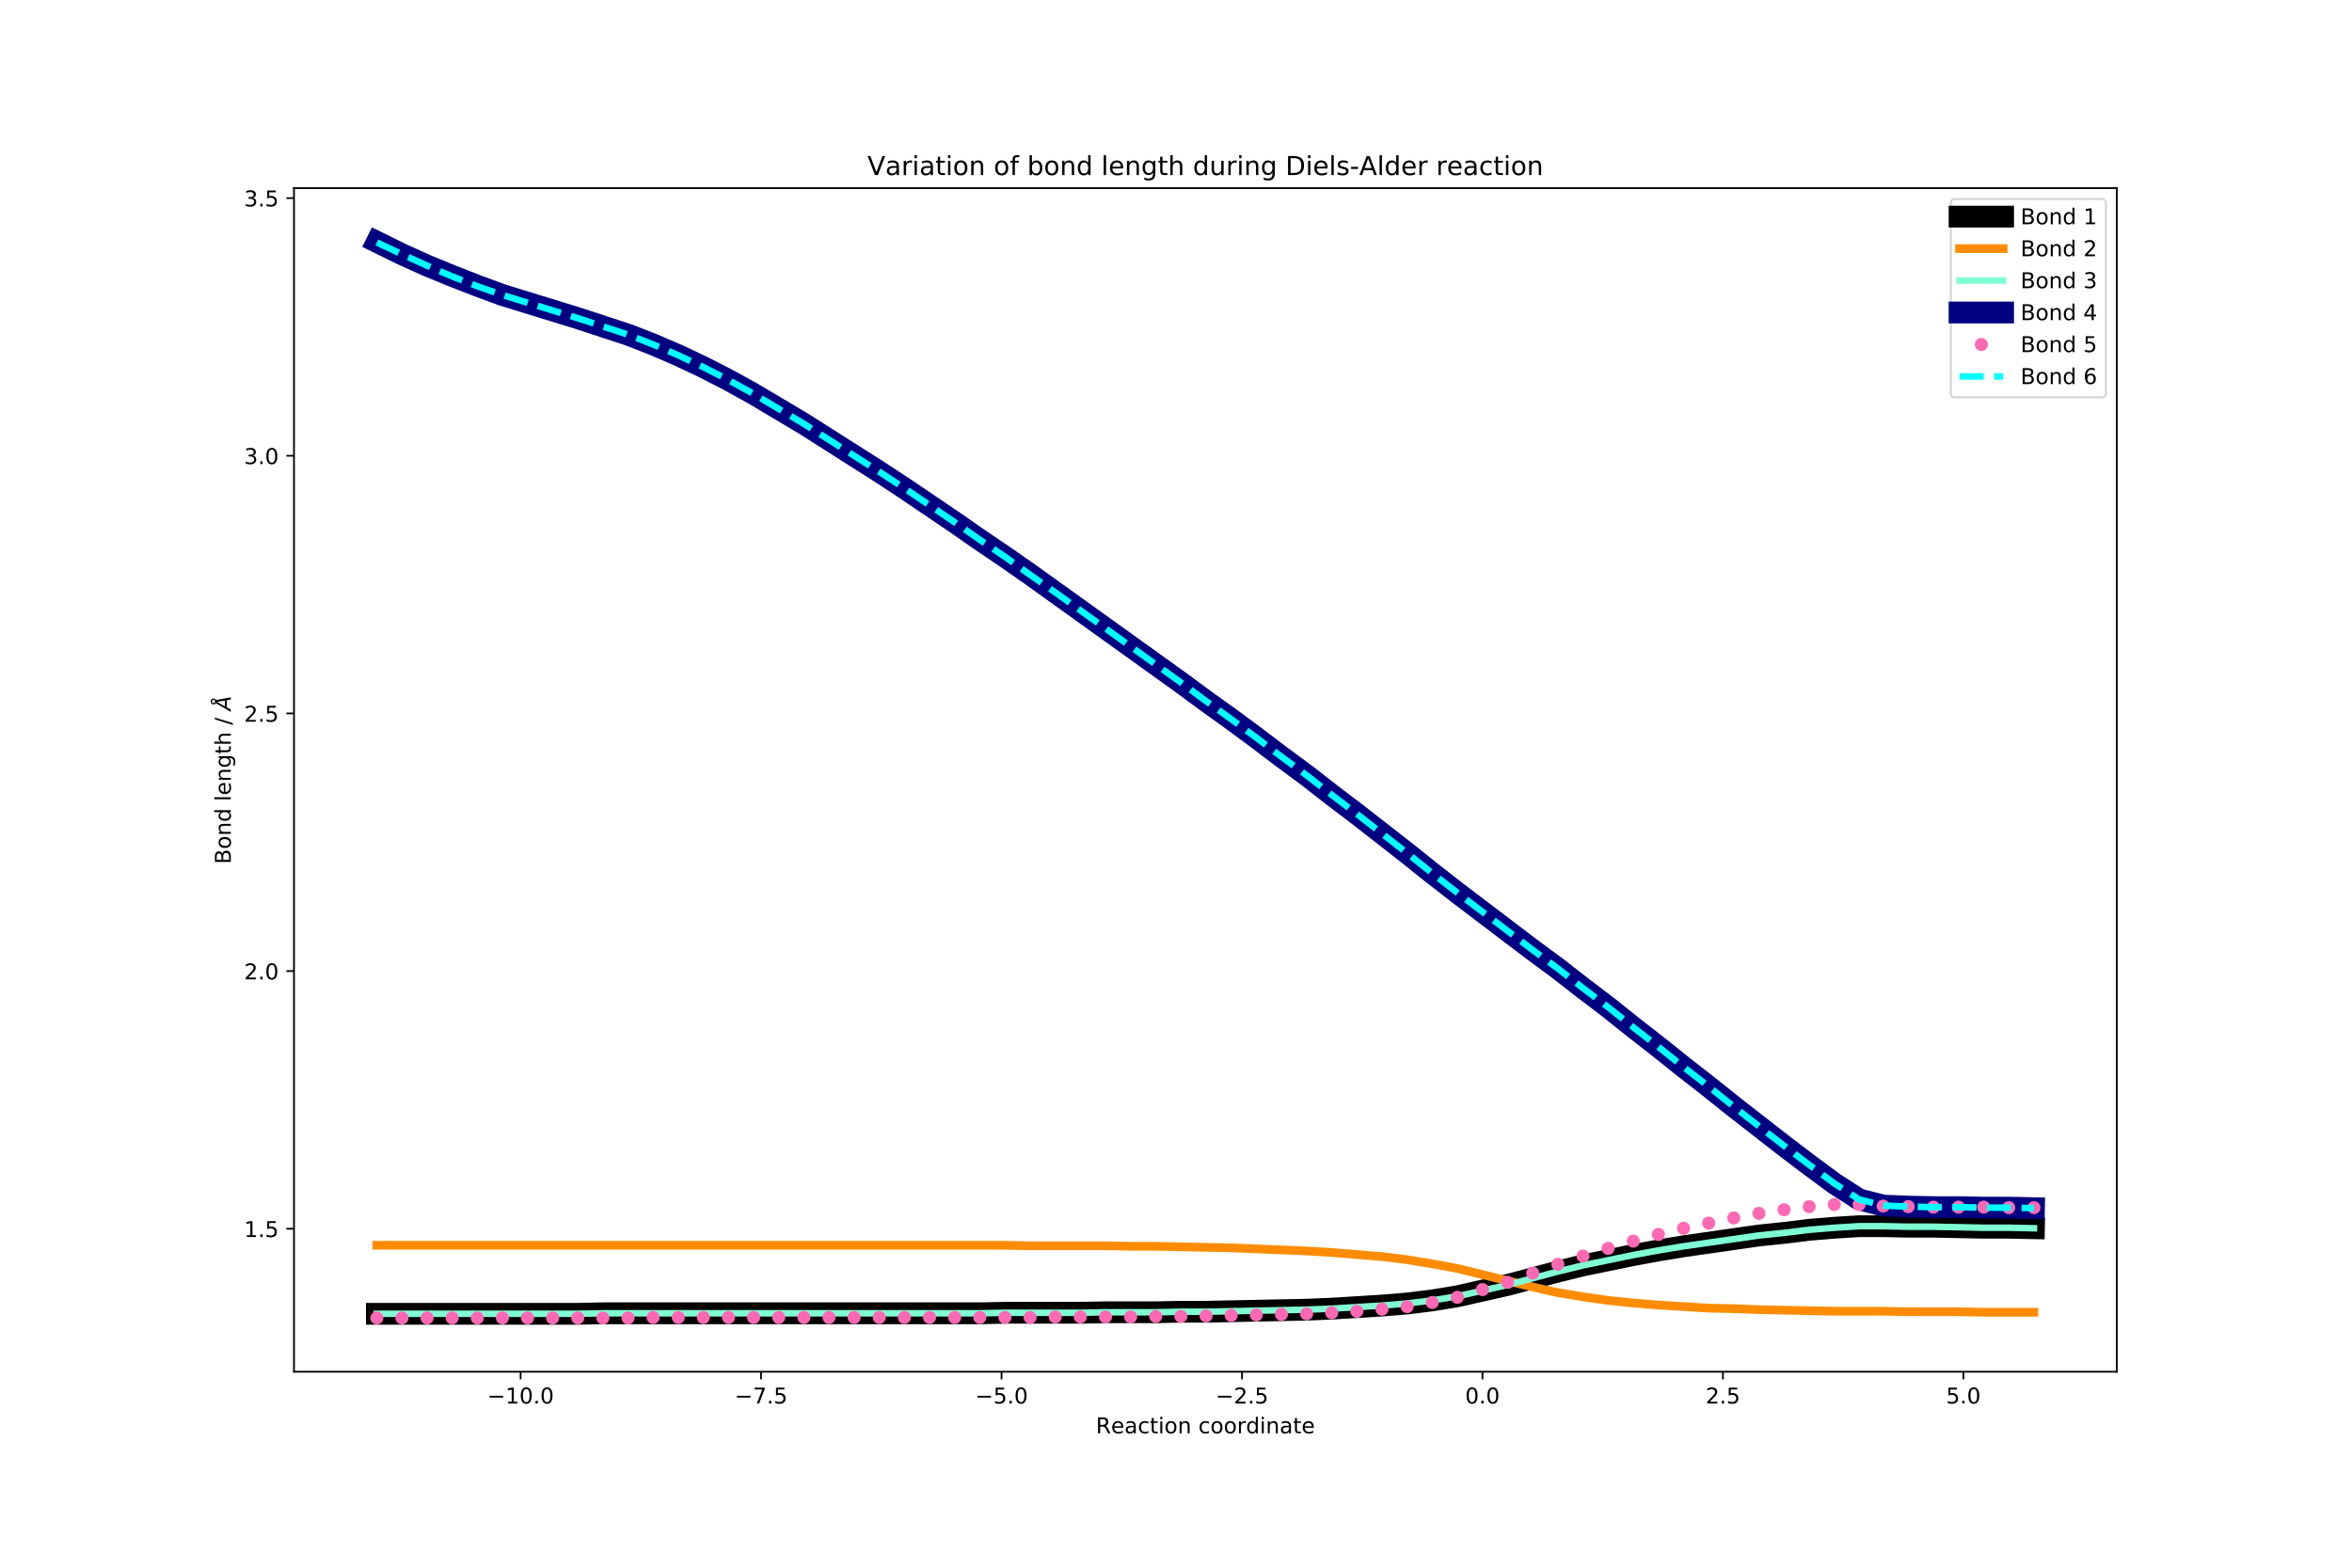 <?xml version="1.0" encoding="utf-8" standalone="no"?>
<!DOCTYPE svg PUBLIC "-//W3C//DTD SVG 1.1//EN"
  "http://www.w3.org/Graphics/SVG/1.1/DTD/svg11.dtd">
<!-- Created with matplotlib (http://matplotlib.org/) -->
<svg height="720pt" version="1.1" viewBox="0 0 1080 720" width="1080pt" xmlns="http://www.w3.org/2000/svg" xmlns:xlink="http://www.w3.org/1999/xlink">
 <defs>
  <style type="text/css">
*{stroke-linecap:butt;stroke-linejoin:round;}
  </style>
 </defs>
 <g id="figure_1">
  <g id="patch_1">
   <path d="M 0 720 
L 1080 720 
L 1080 0 
L 0 0 
z
" style="fill:#ffffff;"/>
  </g>
  <g id="axes_1">
   <g id="patch_2">
    <path d="M 135 630 
L 972 630 
L 972 86.4 
L 135 86.4 
z
" style="fill:#ffffff;"/>
   </g>
   <g id="matplotlib.axis_1">
    <g id="xtick_1">
     <g id="line2d_1">
      <defs>
       <path d="M 0 0 
L 0 3.5 
" id="m7415ed134c" style="stroke:#000000;stroke-width:0.8;"/>
      </defs>
      <g>
       <use style="stroke:#000000;stroke-width:0.8;" x="239.048" xlink:href="#m7415ed134c" y="630"/>
      </g>
     </g>
     <g id="text_1">
      <!-- −10.0 -->
      <defs>
       <path d="M 10.594 35.5 
L 73.188 35.5 
L 73.188 27.203 
L 10.594 27.203 
z
" id="DejaVuSans-2212"/>
       <path d="M 12.406 8.297 
L 28.516 8.297 
L 28.516 63.922 
L 10.984 60.406 
L 10.984 69.391 
L 28.422 72.906 
L 38.281 72.906 
L 38.281 8.297 
L 54.391 8.297 
L 54.391 0 
L 12.406 0 
z
" id="DejaVuSans-31"/>
       <path d="M 31.781 66.406 
Q 24.172 66.406 20.328 58.906 
Q 16.5 51.422 16.5 36.375 
Q 16.5 21.391 20.328 13.891 
Q 24.172 6.391 31.781 6.391 
Q 39.453 6.391 43.281 13.891 
Q 47.125 21.391 47.125 36.375 
Q 47.125 51.422 43.281 58.906 
Q 39.453 66.406 31.781 66.406 
z
M 31.781 74.219 
Q 44.047 74.219 50.516 64.516 
Q 56.984 54.828 56.984 36.375 
Q 56.984 17.969 50.516 8.266 
Q 44.047 -1.422 31.781 -1.422 
Q 19.531 -1.422 13.062 8.266 
Q 6.594 17.969 6.594 36.375 
Q 6.594 54.828 13.062 64.516 
Q 19.531 74.219 31.781 74.219 
z
" id="DejaVuSans-30"/>
       <path d="M 10.688 12.406 
L 21 12.406 
L 21 0 
L 10.688 0 
z
" id="DejaVuSans-2e"/>
      </defs>
      <g transform="translate(223.725 644.598)scale(0.1 -0.1)">
       <use xlink:href="#DejaVuSans-2212"/>
       <use x="83.789" xlink:href="#DejaVuSans-31"/>
       <use x="147.412" xlink:href="#DejaVuSans-30"/>
       <use x="211.035" xlink:href="#DejaVuSans-2e"/>
       <use x="242.822" xlink:href="#DejaVuSans-30"/>
      </g>
     </g>
    </g>
    <g id="xtick_2">
     <g id="line2d_2">
      <g>
       <use style="stroke:#000000;stroke-width:0.8;" x="349.468" xlink:href="#m7415ed134c" y="630"/>
      </g>
     </g>
     <g id="text_2">
      <!-- −7.5 -->
      <defs>
       <path d="M 8.203 72.906 
L 55.078 72.906 
L 55.078 68.703 
L 28.609 0 
L 18.312 0 
L 43.219 64.594 
L 8.203 64.594 
z
" id="DejaVuSans-37"/>
       <path d="M 10.797 72.906 
L 49.516 72.906 
L 49.516 64.594 
L 19.828 64.594 
L 19.828 46.734 
Q 21.969 47.469 24.109 47.828 
Q 26.266 48.188 28.422 48.188 
Q 40.625 48.188 47.75 41.5 
Q 54.891 34.812 54.891 23.391 
Q 54.891 11.625 47.562 5.094 
Q 40.234 -1.422 26.906 -1.422 
Q 22.312 -1.422 17.547 -0.641 
Q 12.797 0.141 7.719 1.703 
L 7.719 11.625 
Q 12.109 9.234 16.797 8.062 
Q 21.484 6.891 26.703 6.891 
Q 35.156 6.891 40.078 11.328 
Q 45.016 15.766 45.016 23.391 
Q 45.016 31 40.078 35.438 
Q 35.156 39.891 26.703 39.891 
Q 22.75 39.891 18.812 39.016 
Q 14.891 38.141 10.797 36.281 
z
" id="DejaVuSans-35"/>
      </defs>
      <g transform="translate(337.326 644.598)scale(0.1 -0.1)">
       <use xlink:href="#DejaVuSans-2212"/>
       <use x="83.789" xlink:href="#DejaVuSans-37"/>
       <use x="147.412" xlink:href="#DejaVuSans-2e"/>
       <use x="179.199" xlink:href="#DejaVuSans-35"/>
      </g>
     </g>
    </g>
    <g id="xtick_3">
     <g id="line2d_3">
      <g>
       <use style="stroke:#000000;stroke-width:0.8;" x="459.887" xlink:href="#m7415ed134c" y="630"/>
      </g>
     </g>
     <g id="text_3">
      <!-- −5.0 -->
      <g transform="translate(447.746 644.598)scale(0.1 -0.1)">
       <use xlink:href="#DejaVuSans-2212"/>
       <use x="83.789" xlink:href="#DejaVuSans-35"/>
       <use x="147.412" xlink:href="#DejaVuSans-2e"/>
       <use x="179.199" xlink:href="#DejaVuSans-30"/>
      </g>
     </g>
    </g>
    <g id="xtick_4">
     <g id="line2d_4">
      <g>
       <use style="stroke:#000000;stroke-width:0.8;" x="570.307" xlink:href="#m7415ed134c" y="630"/>
      </g>
     </g>
     <g id="text_4">
      <!-- −2.5 -->
      <defs>
       <path d="M 19.188 8.297 
L 53.609 8.297 
L 53.609 0 
L 7.328 0 
L 7.328 8.297 
Q 12.938 14.109 22.625 23.891 
Q 32.328 33.688 34.812 36.531 
Q 39.547 41.844 41.422 45.531 
Q 43.312 49.219 43.312 52.781 
Q 43.312 58.594 39.234 62.25 
Q 35.156 65.922 28.609 65.922 
Q 23.969 65.922 18.812 64.312 
Q 13.672 62.703 7.812 59.422 
L 7.812 69.391 
Q 13.766 71.781 18.938 73 
Q 24.125 74.219 28.422 74.219 
Q 39.75 74.219 46.484 68.547 
Q 53.219 62.891 53.219 53.422 
Q 53.219 48.922 51.531 44.891 
Q 49.859 40.875 45.406 35.406 
Q 44.188 33.984 37.641 27.219 
Q 31.109 20.453 19.188 8.297 
z
" id="DejaVuSans-32"/>
      </defs>
      <g transform="translate(558.166 644.598)scale(0.1 -0.1)">
       <use xlink:href="#DejaVuSans-2212"/>
       <use x="83.789" xlink:href="#DejaVuSans-32"/>
       <use x="147.412" xlink:href="#DejaVuSans-2e"/>
       <use x="179.199" xlink:href="#DejaVuSans-35"/>
      </g>
     </g>
    </g>
    <g id="xtick_5">
     <g id="line2d_5">
      <g>
       <use style="stroke:#000000;stroke-width:0.8;" x="680.727" xlink:href="#m7415ed134c" y="630"/>
      </g>
     </g>
     <g id="text_5">
      <!-- 0.0 -->
      <g transform="translate(672.775 644.598)scale(0.1 -0.1)">
       <use xlink:href="#DejaVuSans-30"/>
       <use x="63.623" xlink:href="#DejaVuSans-2e"/>
       <use x="95.41" xlink:href="#DejaVuSans-30"/>
      </g>
     </g>
    </g>
    <g id="xtick_6">
     <g id="line2d_6">
      <g>
       <use style="stroke:#000000;stroke-width:0.8;" x="791.146" xlink:href="#m7415ed134c" y="630"/>
      </g>
     </g>
     <g id="text_6">
      <!-- 2.5 -->
      <g transform="translate(783.195 644.598)scale(0.1 -0.1)">
       <use xlink:href="#DejaVuSans-32"/>
       <use x="63.623" xlink:href="#DejaVuSans-2e"/>
       <use x="95.41" xlink:href="#DejaVuSans-35"/>
      </g>
     </g>
    </g>
    <g id="xtick_7">
     <g id="line2d_7">
      <g>
       <use style="stroke:#000000;stroke-width:0.8;" x="901.566" xlink:href="#m7415ed134c" y="630"/>
      </g>
     </g>
     <g id="text_7">
      <!-- 5.0 -->
      <g transform="translate(893.614 644.598)scale(0.1 -0.1)">
       <use xlink:href="#DejaVuSans-35"/>
       <use x="63.623" xlink:href="#DejaVuSans-2e"/>
       <use x="95.41" xlink:href="#DejaVuSans-30"/>
      </g>
     </g>
    </g>
    <g id="text_8">
     <!-- Reaction coordinate -->
     <defs>
      <path d="M 44.391 34.188 
Q 47.562 33.109 50.562 29.594 
Q 53.562 26.078 56.594 19.922 
L 66.609 0 
L 56 0 
L 46.688 18.703 
Q 43.062 26.031 39.672 28.422 
Q 36.281 30.812 30.422 30.812 
L 19.672 30.812 
L 19.672 0 
L 9.812 0 
L 9.812 72.906 
L 32.078 72.906 
Q 44.578 72.906 50.734 67.672 
Q 56.891 62.453 56.891 51.906 
Q 56.891 45.016 53.688 40.469 
Q 50.484 35.938 44.391 34.188 
z
M 19.672 64.797 
L 19.672 38.922 
L 32.078 38.922 
Q 39.203 38.922 42.844 42.219 
Q 46.484 45.516 46.484 51.906 
Q 46.484 58.297 42.844 61.547 
Q 39.203 64.797 32.078 64.797 
z
" id="DejaVuSans-52"/>
      <path d="M 56.203 29.594 
L 56.203 25.203 
L 14.891 25.203 
Q 15.484 15.922 20.484 11.062 
Q 25.484 6.203 34.422 6.203 
Q 39.594 6.203 44.453 7.469 
Q 49.312 8.734 54.109 11.281 
L 54.109 2.781 
Q 49.266 0.734 44.188 -0.344 
Q 39.109 -1.422 33.891 -1.422 
Q 20.797 -1.422 13.156 6.188 
Q 5.516 13.812 5.516 26.812 
Q 5.516 40.234 12.766 48.109 
Q 20.016 56 32.328 56 
Q 43.359 56 49.781 48.891 
Q 56.203 41.797 56.203 29.594 
z
M 47.219 32.234 
Q 47.125 39.594 43.094 43.984 
Q 39.062 48.391 32.422 48.391 
Q 24.906 48.391 20.391 44.141 
Q 15.875 39.891 15.188 32.172 
z
" id="DejaVuSans-65"/>
      <path d="M 34.281 27.484 
Q 23.391 27.484 19.188 25 
Q 14.984 22.516 14.984 16.5 
Q 14.984 11.719 18.141 8.906 
Q 21.297 6.109 26.703 6.109 
Q 34.188 6.109 38.703 11.406 
Q 43.219 16.703 43.219 25.484 
L 43.219 27.484 
z
M 52.203 31.203 
L 52.203 0 
L 43.219 0 
L 43.219 8.297 
Q 40.141 3.328 35.547 0.953 
Q 30.953 -1.422 24.312 -1.422 
Q 15.922 -1.422 10.953 3.297 
Q 6 8.016 6 15.922 
Q 6 25.141 12.172 29.828 
Q 18.359 34.516 30.609 34.516 
L 43.219 34.516 
L 43.219 35.406 
Q 43.219 41.609 39.141 45 
Q 35.062 48.391 27.688 48.391 
Q 23 48.391 18.547 47.266 
Q 14.109 46.141 10.016 43.891 
L 10.016 52.203 
Q 14.938 54.109 19.578 55.047 
Q 24.219 56 28.609 56 
Q 40.484 56 46.344 49.844 
Q 52.203 43.703 52.203 31.203 
z
" id="DejaVuSans-61"/>
      <path d="M 48.781 52.594 
L 48.781 44.188 
Q 44.969 46.297 41.141 47.344 
Q 37.312 48.391 33.406 48.391 
Q 24.656 48.391 19.812 42.844 
Q 14.984 37.312 14.984 27.297 
Q 14.984 17.281 19.812 11.734 
Q 24.656 6.203 33.406 6.203 
Q 37.312 6.203 41.141 7.25 
Q 44.969 8.297 48.781 10.406 
L 48.781 2.094 
Q 45.016 0.344 40.984 -0.531 
Q 36.969 -1.422 32.422 -1.422 
Q 20.062 -1.422 12.781 6.344 
Q 5.516 14.109 5.516 27.297 
Q 5.516 40.672 12.859 48.328 
Q 20.219 56 33.016 56 
Q 37.156 56 41.109 55.141 
Q 45.062 54.297 48.781 52.594 
z
" id="DejaVuSans-63"/>
      <path d="M 18.312 70.219 
L 18.312 54.688 
L 36.812 54.688 
L 36.812 47.703 
L 18.312 47.703 
L 18.312 18.016 
Q 18.312 11.328 20.141 9.422 
Q 21.969 7.516 27.594 7.516 
L 36.812 7.516 
L 36.812 0 
L 27.594 0 
Q 17.188 0 13.234 3.875 
Q 9.281 7.766 9.281 18.016 
L 9.281 47.703 
L 2.688 47.703 
L 2.688 54.688 
L 9.281 54.688 
L 9.281 70.219 
z
" id="DejaVuSans-74"/>
      <path d="M 9.422 54.688 
L 18.406 54.688 
L 18.406 0 
L 9.422 0 
z
M 9.422 75.984 
L 18.406 75.984 
L 18.406 64.594 
L 9.422 64.594 
z
" id="DejaVuSans-69"/>
      <path d="M 30.609 48.391 
Q 23.391 48.391 19.188 42.75 
Q 14.984 37.109 14.984 27.297 
Q 14.984 17.484 19.156 11.844 
Q 23.344 6.203 30.609 6.203 
Q 37.797 6.203 41.984 11.859 
Q 46.188 17.531 46.188 27.297 
Q 46.188 37.016 41.984 42.703 
Q 37.797 48.391 30.609 48.391 
z
M 30.609 56 
Q 42.328 56 49.016 48.375 
Q 55.719 40.766 55.719 27.297 
Q 55.719 13.875 49.016 6.219 
Q 42.328 -1.422 30.609 -1.422 
Q 18.844 -1.422 12.172 6.219 
Q 5.516 13.875 5.516 27.297 
Q 5.516 40.766 12.172 48.375 
Q 18.844 56 30.609 56 
z
" id="DejaVuSans-6f"/>
      <path d="M 54.891 33.016 
L 54.891 0 
L 45.906 0 
L 45.906 32.719 
Q 45.906 40.484 42.875 44.328 
Q 39.844 48.188 33.797 48.188 
Q 26.516 48.188 22.312 43.547 
Q 18.109 38.922 18.109 30.906 
L 18.109 0 
L 9.078 0 
L 9.078 54.688 
L 18.109 54.688 
L 18.109 46.188 
Q 21.344 51.125 25.703 53.562 
Q 30.078 56 35.797 56 
Q 45.219 56 50.047 50.172 
Q 54.891 44.344 54.891 33.016 
z
" id="DejaVuSans-6e"/>
      <path id="DejaVuSans-20"/>
      <path d="M 41.109 46.297 
Q 39.594 47.172 37.812 47.578 
Q 36.031 48 33.891 48 
Q 26.266 48 22.188 43.047 
Q 18.109 38.094 18.109 28.812 
L 18.109 0 
L 9.078 0 
L 9.078 54.688 
L 18.109 54.688 
L 18.109 46.188 
Q 20.953 51.172 25.484 53.578 
Q 30.031 56 36.531 56 
Q 37.453 56 38.578 55.875 
Q 39.703 55.766 41.062 55.516 
z
" id="DejaVuSans-72"/>
      <path d="M 45.406 46.391 
L 45.406 75.984 
L 54.391 75.984 
L 54.391 0 
L 45.406 0 
L 45.406 8.203 
Q 42.578 3.328 38.25 0.953 
Q 33.938 -1.422 27.875 -1.422 
Q 17.969 -1.422 11.734 6.484 
Q 5.516 14.406 5.516 27.297 
Q 5.516 40.188 11.734 48.094 
Q 17.969 56 27.875 56 
Q 33.938 56 38.25 53.625 
Q 42.578 51.266 45.406 46.391 
z
M 14.797 27.297 
Q 14.797 17.391 18.875 11.75 
Q 22.953 6.109 30.078 6.109 
Q 37.203 6.109 41.297 11.75 
Q 45.406 17.391 45.406 27.297 
Q 45.406 37.203 41.297 42.844 
Q 37.203 48.484 30.078 48.484 
Q 22.953 48.484 18.875 42.844 
Q 14.797 37.203 14.797 27.297 
z
" id="DejaVuSans-64"/>
     </defs>
     <g transform="translate(503.217 658.277)scale(0.1 -0.1)">
      <use xlink:href="#DejaVuSans-52"/>
      <use x="69.42" xlink:href="#DejaVuSans-65"/>
      <use x="130.943" xlink:href="#DejaVuSans-61"/>
      <use x="192.223" xlink:href="#DejaVuSans-63"/>
      <use x="247.203" xlink:href="#DejaVuSans-74"/>
      <use x="286.412" xlink:href="#DejaVuSans-69"/>
      <use x="314.195" xlink:href="#DejaVuSans-6f"/>
      <use x="375.377" xlink:href="#DejaVuSans-6e"/>
      <use x="438.756" xlink:href="#DejaVuSans-20"/>
      <use x="470.543" xlink:href="#DejaVuSans-63"/>
      <use x="525.523" xlink:href="#DejaVuSans-6f"/>
      <use x="586.705" xlink:href="#DejaVuSans-6f"/>
      <use x="647.887" xlink:href="#DejaVuSans-72"/>
      <use x="688.984" xlink:href="#DejaVuSans-64"/>
      <use x="752.461" xlink:href="#DejaVuSans-69"/>
      <use x="780.244" xlink:href="#DejaVuSans-6e"/>
      <use x="843.623" xlink:href="#DejaVuSans-61"/>
      <use x="904.902" xlink:href="#DejaVuSans-74"/>
      <use x="944.111" xlink:href="#DejaVuSans-65"/>
     </g>
    </g>
   </g>
   <g id="matplotlib.axis_2">
    <g id="ytick_1">
     <g id="line2d_8">
      <defs>
       <path d="M 0 0 
L -3.5 0 
" id="m95b9d97f36" style="stroke:#000000;stroke-width:0.8;"/>
      </defs>
      <g>
       <use style="stroke:#000000;stroke-width:0.8;" x="135" xlink:href="#m95b9d97f36" y="564.346"/>
      </g>
     </g>
     <g id="text_9">
      <!-- 1.5 -->
      <g transform="translate(112.097 568.145)scale(0.1 -0.1)">
       <use xlink:href="#DejaVuSans-31"/>
       <use x="63.623" xlink:href="#DejaVuSans-2e"/>
       <use x="95.41" xlink:href="#DejaVuSans-35"/>
      </g>
     </g>
    </g>
    <g id="ytick_2">
     <g id="line2d_9">
      <g>
       <use style="stroke:#000000;stroke-width:0.8;" x="135" xlink:href="#m95b9d97f36" y="446.007"/>
      </g>
     </g>
     <g id="text_10">
      <!-- 2.0 -->
      <g transform="translate(112.097 449.806)scale(0.1 -0.1)">
       <use xlink:href="#DejaVuSans-32"/>
       <use x="63.623" xlink:href="#DejaVuSans-2e"/>
       <use x="95.41" xlink:href="#DejaVuSans-30"/>
      </g>
     </g>
    </g>
    <g id="ytick_3">
     <g id="line2d_10">
      <g>
       <use style="stroke:#000000;stroke-width:0.8;" x="135" xlink:href="#m95b9d97f36" y="327.669"/>
      </g>
     </g>
     <g id="text_11">
      <!-- 2.5 -->
      <g transform="translate(112.097 331.468)scale(0.1 -0.1)">
       <use xlink:href="#DejaVuSans-32"/>
       <use x="63.623" xlink:href="#DejaVuSans-2e"/>
       <use x="95.41" xlink:href="#DejaVuSans-35"/>
      </g>
     </g>
    </g>
    <g id="ytick_4">
     <g id="line2d_11">
      <g>
       <use style="stroke:#000000;stroke-width:0.8;" x="135" xlink:href="#m95b9d97f36" y="209.33"/>
      </g>
     </g>
     <g id="text_12">
      <!-- 3.0 -->
      <defs>
       <path d="M 40.578 39.312 
Q 47.656 37.797 51.625 33 
Q 55.609 28.219 55.609 21.188 
Q 55.609 10.406 48.188 4.484 
Q 40.766 -1.422 27.094 -1.422 
Q 22.516 -1.422 17.656 -0.516 
Q 12.797 0.391 7.625 2.203 
L 7.625 11.719 
Q 11.719 9.328 16.594 8.109 
Q 21.484 6.891 26.812 6.891 
Q 36.078 6.891 40.938 10.547 
Q 45.797 14.203 45.797 21.188 
Q 45.797 27.641 41.281 31.266 
Q 36.766 34.906 28.719 34.906 
L 20.219 34.906 
L 20.219 43.016 
L 29.109 43.016 
Q 36.375 43.016 40.234 45.922 
Q 44.094 48.828 44.094 54.297 
Q 44.094 59.906 40.109 62.906 
Q 36.141 65.922 28.719 65.922 
Q 24.656 65.922 20.016 65.031 
Q 15.375 64.156 9.812 62.312 
L 9.812 71.094 
Q 15.438 72.656 20.344 73.438 
Q 25.25 74.219 29.594 74.219 
Q 40.828 74.219 47.359 69.109 
Q 53.906 64.016 53.906 55.328 
Q 53.906 49.266 50.438 45.094 
Q 46.969 40.922 40.578 39.312 
z
" id="DejaVuSans-33"/>
      </defs>
      <g transform="translate(112.097 213.129)scale(0.1 -0.1)">
       <use xlink:href="#DejaVuSans-33"/>
       <use x="63.623" xlink:href="#DejaVuSans-2e"/>
       <use x="95.41" xlink:href="#DejaVuSans-30"/>
      </g>
     </g>
    </g>
    <g id="ytick_5">
     <g id="line2d_12">
      <g>
       <use style="stroke:#000000;stroke-width:0.8;" x="135" xlink:href="#m95b9d97f36" y="90.992"/>
      </g>
     </g>
     <g id="text_13">
      <!-- 3.5 -->
      <g transform="translate(112.097 94.791)scale(0.1 -0.1)">
       <use xlink:href="#DejaVuSans-33"/>
       <use x="63.623" xlink:href="#DejaVuSans-2e"/>
       <use x="95.41" xlink:href="#DejaVuSans-35"/>
      </g>
     </g>
    </g>
    <g id="text_14">
     <!-- Bond length / $\AA$ -->
     <defs>
      <path d="M 19.672 34.812 
L 19.672 8.109 
L 35.5 8.109 
Q 43.453 8.109 47.281 11.406 
Q 51.125 14.703 51.125 21.484 
Q 51.125 28.328 47.281 31.562 
Q 43.453 34.812 35.5 34.812 
z
M 19.672 64.797 
L 19.672 42.828 
L 34.281 42.828 
Q 41.5 42.828 45.031 45.531 
Q 48.578 48.25 48.578 53.812 
Q 48.578 59.328 45.031 62.062 
Q 41.5 64.797 34.281 64.797 
z
M 9.812 72.906 
L 35.016 72.906 
Q 46.297 72.906 52.391 68.219 
Q 58.5 63.531 58.5 54.891 
Q 58.5 48.188 55.375 44.234 
Q 52.25 40.281 46.188 39.312 
Q 53.469 37.75 57.5 32.781 
Q 61.531 27.828 61.531 20.406 
Q 61.531 10.641 54.891 5.312 
Q 48.25 0 35.984 0 
L 9.812 0 
z
" id="DejaVuSans-42"/>
      <path d="M 9.422 75.984 
L 18.406 75.984 
L 18.406 0 
L 9.422 0 
z
" id="DejaVuSans-6c"/>
      <path d="M 45.406 27.984 
Q 45.406 37.75 41.375 43.109 
Q 37.359 48.484 30.078 48.484 
Q 22.859 48.484 18.828 43.109 
Q 14.797 37.75 14.797 27.984 
Q 14.797 18.266 18.828 12.891 
Q 22.859 7.516 30.078 7.516 
Q 37.359 7.516 41.375 12.891 
Q 45.406 18.266 45.406 27.984 
z
M 54.391 6.781 
Q 54.391 -7.172 48.188 -13.984 
Q 42 -20.797 29.203 -20.797 
Q 24.469 -20.797 20.266 -20.094 
Q 16.062 -19.391 12.109 -17.922 
L 12.109 -9.188 
Q 16.062 -11.328 19.922 -12.344 
Q 23.781 -13.375 27.781 -13.375 
Q 36.625 -13.375 41.016 -8.766 
Q 45.406 -4.156 45.406 5.172 
L 45.406 9.625 
Q 42.625 4.781 38.281 2.391 
Q 33.938 0 27.875 0 
Q 17.828 0 11.672 7.656 
Q 5.516 15.328 5.516 27.984 
Q 5.516 40.672 11.672 48.328 
Q 17.828 56 27.875 56 
Q 33.938 56 38.281 53.609 
Q 42.625 51.219 45.406 46.391 
L 45.406 54.688 
L 54.391 54.688 
z
" id="DejaVuSans-67"/>
      <path d="M 54.891 33.016 
L 54.891 0 
L 45.906 0 
L 45.906 32.719 
Q 45.906 40.484 42.875 44.328 
Q 39.844 48.188 33.797 48.188 
Q 26.516 48.188 22.312 43.547 
Q 18.109 38.922 18.109 30.906 
L 18.109 0 
L 9.078 0 
L 9.078 75.984 
L 18.109 75.984 
L 18.109 46.188 
Q 21.344 51.125 25.703 53.562 
Q 30.078 56 35.797 56 
Q 45.219 56 50.047 50.172 
Q 54.891 44.344 54.891 33.016 
z
" id="DejaVuSans-68"/>
      <path d="M 25.391 72.906 
L 33.688 72.906 
L 8.297 -9.281 
L 0 -9.281 
z
" id="DejaVuSans-2f"/>
      <path d="M 49.812 79.391 
Q 49.812 82.469 47.625 84.641 
Q 45.453 86.812 42.391 86.812 
Q 39.266 86.812 37.141 84.688 
Q 35.016 82.562 35.016 79.391 
Q 35.016 76.312 37.141 74.156 
Q 39.266 72.016 42.391 72.016 
Q 45.453 72.016 47.625 74.156 
Q 49.812 76.312 49.812 79.391 
z
M 34.422 68.703 
Q 31.781 70.516 30.391 73.266 
Q 29 76.031 29 79.391 
Q 29 84.969 32.906 88.891 
Q 36.812 92.828 42.391 92.828 
Q 47.953 92.828 51.875 88.891 
Q 55.812 84.969 55.812 79.391 
Q 55.812 75.531 54.031 72.547 
Q 52.25 69.578 48.875 67.828 
L 61.531 0 
L 51.219 0 
L 48.188 18.703 
L 15.375 18.703 
L 5.078 0 
L -5.328 0 
z
M 40.375 63.188 
L 19.922 26.906 
L 46.688 26.906 
z
" id="DejaVuSans-Oblique-c5"/>
     </defs>
     <g transform="translate(105.997 396.85)rotate(-90)scale(0.1 -0.1)">
      <use transform="translate(0 0.172)" xlink:href="#DejaVuSans-42"/>
      <use transform="translate(68.604 0.172)" xlink:href="#DejaVuSans-6f"/>
      <use transform="translate(129.785 0.172)" xlink:href="#DejaVuSans-6e"/>
      <use transform="translate(193.164 0.172)" xlink:href="#DejaVuSans-64"/>
      <use transform="translate(256.641 0.172)" xlink:href="#DejaVuSans-20"/>
      <use transform="translate(288.428 0.172)" xlink:href="#DejaVuSans-6c"/>
      <use transform="translate(316.211 0.172)" xlink:href="#DejaVuSans-65"/>
      <use transform="translate(377.734 0.172)" xlink:href="#DejaVuSans-6e"/>
      <use transform="translate(441.113 0.172)" xlink:href="#DejaVuSans-67"/>
      <use transform="translate(504.59 0.172)" xlink:href="#DejaVuSans-74"/>
      <use transform="translate(543.799 0.172)" xlink:href="#DejaVuSans-68"/>
      <use transform="translate(607.178 0.172)" xlink:href="#DejaVuSans-20"/>
      <use transform="translate(638.965 0.172)" xlink:href="#DejaVuSans-2f"/>
      <use transform="translate(672.656 0.172)" xlink:href="#DejaVuSans-20"/>
      <use transform="translate(704.443 0.172)" xlink:href="#DejaVuSans-Oblique-c5"/>
     </g>
    </g>
   </g>
   <g id="line2d_13">
    <path clip-path="url(#p0ac2fa3cfe)" d="M 173.045 603.397 
L 184.581 603.397 
L 196.114 603.397 
L 207.644 603.397 
L 219.172 603.397 
L 230.701 603.397 
L 242.233 603.397 
L 253.768 603.397 
L 265.306 603.397 
L 276.844 603.161 
L 288.382 603.161 
L 299.918 603.161 
L 311.451 603.161 
L 322.984 603.161 
L 334.518 603.161 
L 346.054 603.161 
L 357.592 603.161 
L 369.13 603.161 
L 380.67 603.161 
L 392.211 603.161 
L 403.752 603.161 
L 415.293 603.161 
L 426.835 603.161 
L 438.377 603.161 
L 449.918 603.161 
L 461.46 602.924 
L 473.001 602.924 
L 484.542 602.924 
L 496.084 602.924 
L 507.626 602.687 
L 519.168 602.687 
L 530.71 602.687 
L 542.252 602.451 
L 553.794 602.451 
L 565.337 602.214 
L 576.879 601.977 
L 588.421 601.741 
L 599.962 601.504 
L 611.503 601.031 
L 623.043 600.321 
L 634.582 599.611 
L 646.119 598.664 
L 657.656 597.244 
L 669.192 595.35 
L 680.727 592.747 
L 692.268 590.144 
L 703.808 587.067 
L 715.348 583.99 
L 726.889 581.15 
L 738.429 578.783 
L 749.969 576.416 
L 761.51 574.286 
L 773.05 572.393 
L 784.591 570.736 
L 796.132 569.079 
L 807.674 567.423 
L 819.214 566.239 
L 830.753 564.819 
L 842.278 563.872 
L 853.671 563.162 
L 864.729 563.162 
L 876.241 563.399 
L 887.782 563.399 
L 899.324 563.636 
L 910.867 563.872 
L 922.41 563.872 
L 933.955 564.109 
" style="fill:none;stroke:#000000;stroke-linecap:square;stroke-width:10;"/>
   </g>
   <g id="line2d_14">
    <path clip-path="url(#p0ac2fa3cfe)" d="M 173.045 571.919 
L 184.581 571.919 
L 196.114 571.919 
L 207.644 571.919 
L 219.172 571.919 
L 230.701 571.919 
L 242.233 571.919 
L 253.768 571.919 
L 265.306 571.919 
L 276.844 571.919 
L 288.382 571.919 
L 299.918 571.919 
L 311.451 571.919 
L 322.984 571.919 
L 334.518 571.919 
L 346.054 571.919 
L 357.592 571.919 
L 369.13 571.919 
L 380.67 571.919 
L 392.211 571.919 
L 403.752 571.919 
L 415.293 571.919 
L 426.835 571.919 
L 438.377 571.919 
L 449.918 571.919 
L 461.46 571.919 
L 473.001 572.156 
L 484.542 572.156 
L 496.084 572.156 
L 507.626 572.156 
L 519.168 572.393 
L 530.71 572.393 
L 542.252 572.629 
L 553.794 572.866 
L 565.337 573.103 
L 576.879 573.576 
L 588.421 574.05 
L 599.962 574.523 
L 611.503 575.233 
L 623.043 576.18 
L 634.582 577.126 
L 646.119 578.546 
L 657.656 580.44 
L 669.192 582.57 
L 680.727 585.41 
L 692.268 588.25 
L 703.808 591.09 
L 715.348 593.694 
L 726.889 595.587 
L 738.429 597.244 
L 749.969 598.427 
L 761.51 599.374 
L 773.05 600.084 
L 784.591 600.794 
L 796.132 601.031 
L 807.674 601.504 
L 819.214 601.741 
L 830.753 601.977 
L 842.278 602.214 
L 853.671 602.214 
L 864.729 602.214 
L 876.241 602.451 
L 887.782 602.451 
L 899.324 602.451 
L 910.867 602.687 
L 922.41 602.687 
L 933.955 602.687 
" style="fill:none;stroke:#ff8c00;stroke-linecap:square;stroke-width:4;"/>
   </g>
   <g id="line2d_15">
    <path clip-path="url(#p0ac2fa3cfe)" d="M 173.045 603.397 
L 184.581 603.397 
L 196.114 603.397 
L 207.644 603.397 
L 219.172 603.397 
L 230.701 603.397 
L 242.233 603.397 
L 253.768 603.397 
L 265.306 603.397 
L 276.844 603.161 
L 288.382 603.161 
L 299.918 603.161 
L 311.451 603.161 
L 322.984 603.161 
L 334.518 603.161 
L 346.054 603.161 
L 357.592 603.161 
L 369.13 603.161 
L 380.67 603.161 
L 392.211 603.161 
L 403.752 603.161 
L 415.293 603.161 
L 426.835 603.161 
L 438.377 603.161 
L 449.918 603.161 
L 461.46 602.924 
L 473.001 602.924 
L 484.542 602.924 
L 496.084 602.924 
L 507.626 602.687 
L 519.168 602.687 
L 530.71 602.687 
L 542.252 602.451 
L 553.794 602.451 
L 565.337 602.214 
L 576.879 601.977 
L 588.421 601.741 
L 599.962 601.504 
L 611.503 601.031 
L 623.043 600.321 
L 634.582 599.611 
L 646.119 598.664 
L 657.656 597.244 
L 669.192 595.35 
L 680.727 592.747 
L 692.268 590.144 
L 703.808 587.067 
L 715.348 583.99 
L 726.889 581.15 
L 738.429 578.783 
L 749.969 576.416 
L 761.51 574.286 
L 773.05 572.393 
L 784.591 570.736 
L 796.132 569.079 
L 807.674 567.423 
L 819.214 566.239 
L 830.753 564.819 
L 842.278 563.872 
L 853.671 563.162 
L 864.729 563.162 
L 876.241 563.399 
L 887.782 563.399 
L 899.324 563.636 
L 910.867 563.872 
L 922.41 563.872 
L 933.955 564.109 
" style="fill:none;stroke:#7fffd4;stroke-linecap:square;stroke-width:3;"/>
   </g>
   <g id="line2d_16">
    <path clip-path="url(#p0ac2fa3cfe)" d="M 173.045 111.109 
L 184.581 116.789 
L 196.114 121.996 
L 207.644 126.73 
L 219.172 131.227 
L 230.701 135.487 
L 242.233 139.037 
L 253.768 142.587 
L 265.306 146.137 
L 276.844 149.924 
L 288.382 153.711 
L 299.918 158.208 
L 311.451 163.178 
L 322.984 168.622 
L 334.518 174.539 
L 346.054 180.929 
L 357.592 187.792 
L 369.13 194.656 
L 380.67 201.993 
L 392.211 209.33 
L 403.752 216.667 
L 415.293 224.241 
L 426.835 232.051 
L 438.377 239.861 
L 449.918 247.908 
L 461.46 255.719 
L 473.001 263.766 
L 484.542 272.05 
L 496.084 280.333 
L 507.626 288.617 
L 519.168 296.901 
L 530.71 305.184 
L 542.252 313.468 
L 553.794 321.988 
L 565.337 330.272 
L 576.879 338.792 
L 588.421 347.55 
L 599.962 356.07 
L 611.503 365.064 
L 623.043 373.821 
L 634.582 382.814 
L 646.119 391.808 
L 657.656 401.039 
L 669.192 410.032 
L 680.727 418.789 
L 692.268 427.546 
L 703.808 436.303 
L 715.348 444.824 
L 726.889 453.818 
L 738.429 462.575 
L 749.969 471.805 
L 761.51 480.799 
L 773.05 490.029 
L 784.591 499.023 
L 796.132 508.253 
L 807.674 517.247 
L 819.214 526.241 
L 830.753 534.998 
L 842.278 543.518 
L 853.671 550.855 
L 864.729 553.695 
L 876.241 554.169 
L 887.782 554.405 
L 899.324 554.405 
L 910.867 554.642 
L 922.41 554.642 
L 933.955 554.879 
" style="fill:none;stroke:#000080;stroke-linecap:square;stroke-width:10;"/>
   </g>
   <g id="line2d_17">
    <defs>
     <path d="M 0 2.5 
C 0.663 2.5 1.299 2.237 1.768 1.768 
C 2.237 1.299 2.5 0.663 2.5 0 
C 2.5 -0.663 2.237 -1.299 1.768 -1.768 
C 1.299 -2.237 0.663 -2.5 0 -2.5 
C -0.663 -2.5 -1.299 -2.237 -1.768 -1.768 
C -2.237 -1.299 -2.5 -0.663 -2.5 0 
C -2.5 0.663 -2.237 1.299 -1.768 1.768 
C -1.299 2.237 -0.663 2.5 0 2.5 
z
" id="ma65dec9578" style="stroke:#ff69b4;"/>
    </defs>
    <g clip-path="url(#p0ac2fa3cfe)">
     <use style="fill:#ff69b4;stroke:#ff69b4;" x="173.045" xlink:href="#ma65dec9578" y="605.291"/>
     <use style="fill:#ff69b4;stroke:#ff69b4;" x="184.581" xlink:href="#ma65dec9578" y="605.291"/>
     <use style="fill:#ff69b4;stroke:#ff69b4;" x="196.114" xlink:href="#ma65dec9578" y="605.291"/>
     <use style="fill:#ff69b4;stroke:#ff69b4;" x="207.644" xlink:href="#ma65dec9578" y="605.291"/>
     <use style="fill:#ff69b4;stroke:#ff69b4;" x="219.172" xlink:href="#ma65dec9578" y="605.291"/>
     <use style="fill:#ff69b4;stroke:#ff69b4;" x="230.701" xlink:href="#ma65dec9578" y="605.291"/>
     <use style="fill:#ff69b4;stroke:#ff69b4;" x="242.233" xlink:href="#ma65dec9578" y="605.291"/>
     <use style="fill:#ff69b4;stroke:#ff69b4;" x="253.768" xlink:href="#ma65dec9578" y="605.291"/>
     <use style="fill:#ff69b4;stroke:#ff69b4;" x="265.306" xlink:href="#ma65dec9578" y="605.291"/>
     <use style="fill:#ff69b4;stroke:#ff69b4;" x="276.844" xlink:href="#ma65dec9578" y="605.291"/>
     <use style="fill:#ff69b4;stroke:#ff69b4;" x="288.382" xlink:href="#ma65dec9578" y="605.291"/>
     <use style="fill:#ff69b4;stroke:#ff69b4;" x="299.918" xlink:href="#ma65dec9578" y="605.054"/>
     <use style="fill:#ff69b4;stroke:#ff69b4;" x="311.451" xlink:href="#ma65dec9578" y="605.054"/>
     <use style="fill:#ff69b4;stroke:#ff69b4;" x="322.984" xlink:href="#ma65dec9578" y="605.054"/>
     <use style="fill:#ff69b4;stroke:#ff69b4;" x="334.518" xlink:href="#ma65dec9578" y="605.054"/>
     <use style="fill:#ff69b4;stroke:#ff69b4;" x="346.054" xlink:href="#ma65dec9578" y="605.054"/>
     <use style="fill:#ff69b4;stroke:#ff69b4;" x="357.592" xlink:href="#ma65dec9578" y="605.054"/>
     <use style="fill:#ff69b4;stroke:#ff69b4;" x="369.13" xlink:href="#ma65dec9578" y="605.054"/>
     <use style="fill:#ff69b4;stroke:#ff69b4;" x="380.67" xlink:href="#ma65dec9578" y="605.054"/>
     <use style="fill:#ff69b4;stroke:#ff69b4;" x="392.211" xlink:href="#ma65dec9578" y="605.054"/>
     <use style="fill:#ff69b4;stroke:#ff69b4;" x="403.752" xlink:href="#ma65dec9578" y="605.054"/>
     <use style="fill:#ff69b4;stroke:#ff69b4;" x="415.293" xlink:href="#ma65dec9578" y="605.054"/>
     <use style="fill:#ff69b4;stroke:#ff69b4;" x="426.835" xlink:href="#ma65dec9578" y="605.054"/>
     <use style="fill:#ff69b4;stroke:#ff69b4;" x="438.377" xlink:href="#ma65dec9578" y="605.054"/>
     <use style="fill:#ff69b4;stroke:#ff69b4;" x="449.918" xlink:href="#ma65dec9578" y="605.054"/>
     <use style="fill:#ff69b4;stroke:#ff69b4;" x="461.46" xlink:href="#ma65dec9578" y="605.054"/>
     <use style="fill:#ff69b4;stroke:#ff69b4;" x="473.001" xlink:href="#ma65dec9578" y="605.054"/>
     <use style="fill:#ff69b4;stroke:#ff69b4;" x="484.542" xlink:href="#ma65dec9578" y="604.818"/>
     <use style="fill:#ff69b4;stroke:#ff69b4;" x="496.084" xlink:href="#ma65dec9578" y="604.818"/>
     <use style="fill:#ff69b4;stroke:#ff69b4;" x="507.626" xlink:href="#ma65dec9578" y="604.818"/>
     <use style="fill:#ff69b4;stroke:#ff69b4;" x="519.168" xlink:href="#ma65dec9578" y="604.818"/>
     <use style="fill:#ff69b4;stroke:#ff69b4;" x="530.71" xlink:href="#ma65dec9578" y="604.581"/>
     <use style="fill:#ff69b4;stroke:#ff69b4;" x="542.252" xlink:href="#ma65dec9578" y="604.581"/>
     <use style="fill:#ff69b4;stroke:#ff69b4;" x="553.794" xlink:href="#ma65dec9578" y="604.344"/>
     <use style="fill:#ff69b4;stroke:#ff69b4;" x="565.337" xlink:href="#ma65dec9578" y="604.108"/>
     <use style="fill:#ff69b4;stroke:#ff69b4;" x="576.879" xlink:href="#ma65dec9578" y="603.871"/>
     <use style="fill:#ff69b4;stroke:#ff69b4;" x="588.421" xlink:href="#ma65dec9578" y="603.634"/>
     <use style="fill:#ff69b4;stroke:#ff69b4;" x="599.962" xlink:href="#ma65dec9578" y="603.397"/>
     <use style="fill:#ff69b4;stroke:#ff69b4;" x="611.503" xlink:href="#ma65dec9578" y="602.924"/>
     <use style="fill:#ff69b4;stroke:#ff69b4;" x="623.043" xlink:href="#ma65dec9578" y="602.214"/>
     <use style="fill:#ff69b4;stroke:#ff69b4;" x="634.582" xlink:href="#ma65dec9578" y="601.267"/>
     <use style="fill:#ff69b4;stroke:#ff69b4;" x="646.119" xlink:href="#ma65dec9578" y="600.084"/>
     <use style="fill:#ff69b4;stroke:#ff69b4;" x="657.656" xlink:href="#ma65dec9578" y="598.191"/>
     <use style="fill:#ff69b4;stroke:#ff69b4;" x="669.192" xlink:href="#ma65dec9578" y="595.824"/>
     <use style="fill:#ff69b4;stroke:#ff69b4;" x="680.727" xlink:href="#ma65dec9578" y="592.274"/>
     <use style="fill:#ff69b4;stroke:#ff69b4;" x="692.268" xlink:href="#ma65dec9578" y="588.96"/>
     <use style="fill:#ff69b4;stroke:#ff69b4;" x="703.808" xlink:href="#ma65dec9578" y="584.7"/>
     <use style="fill:#ff69b4;stroke:#ff69b4;" x="715.348" xlink:href="#ma65dec9578" y="580.676"/>
     <use style="fill:#ff69b4;stroke:#ff69b4;" x="726.889" xlink:href="#ma65dec9578" y="576.89"/>
     <use style="fill:#ff69b4;stroke:#ff69b4;" x="738.429" xlink:href="#ma65dec9578" y="573.339"/>
     <use style="fill:#ff69b4;stroke:#ff69b4;" x="749.969" xlink:href="#ma65dec9578" y="570.026"/>
     <use style="fill:#ff69b4;stroke:#ff69b4;" x="761.51" xlink:href="#ma65dec9578" y="566.949"/>
     <use style="fill:#ff69b4;stroke:#ff69b4;" x="773.05" xlink:href="#ma65dec9578" y="564.109"/>
     <use style="fill:#ff69b4;stroke:#ff69b4;" x="784.591" xlink:href="#ma65dec9578" y="561.742"/>
     <use style="fill:#ff69b4;stroke:#ff69b4;" x="796.132" xlink:href="#ma65dec9578" y="559.376"/>
     <use style="fill:#ff69b4;stroke:#ff69b4;" x="807.674" xlink:href="#ma65dec9578" y="557.245"/>
     <use style="fill:#ff69b4;stroke:#ff69b4;" x="819.214" xlink:href="#ma65dec9578" y="555.589"/>
     <use style="fill:#ff69b4;stroke:#ff69b4;" x="830.753" xlink:href="#ma65dec9578" y="554.169"/>
     <use style="fill:#ff69b4;stroke:#ff69b4;" x="842.278" xlink:href="#ma65dec9578" y="553.222"/>
     <use style="fill:#ff69b4;stroke:#ff69b4;" x="853.671" xlink:href="#ma65dec9578" y="553.222"/>
     <use style="fill:#ff69b4;stroke:#ff69b4;" x="864.729" xlink:href="#ma65dec9578" y="553.932"/>
     <use style="fill:#ff69b4;stroke:#ff69b4;" x="876.241" xlink:href="#ma65dec9578" y="554.169"/>
     <use style="fill:#ff69b4;stroke:#ff69b4;" x="887.782" xlink:href="#ma65dec9578" y="554.405"/>
     <use style="fill:#ff69b4;stroke:#ff69b4;" x="899.324" xlink:href="#ma65dec9578" y="554.405"/>
     <use style="fill:#ff69b4;stroke:#ff69b4;" x="910.867" xlink:href="#ma65dec9578" y="554.405"/>
     <use style="fill:#ff69b4;stroke:#ff69b4;" x="922.41" xlink:href="#ma65dec9578" y="554.642"/>
     <use style="fill:#ff69b4;stroke:#ff69b4;" x="933.955" xlink:href="#ma65dec9578" y="554.642"/>
    </g>
   </g>
   <g id="line2d_18">
    <path clip-path="url(#p0ac2fa3cfe)" d="M 173.045 111.346 
L 184.581 116.789 
L 196.114 121.996 
L 207.644 126.966 
L 219.172 131.463 
L 230.701 135.487 
L 242.233 139.037 
L 253.768 142.587 
L 265.306 146.137 
L 276.844 149.924 
L 288.382 153.711 
L 299.918 158.208 
L 311.451 163.178 
L 322.984 168.622 
L 334.518 174.539 
L 346.054 180.929 
L 357.592 187.792 
L 369.13 194.656 
L 380.67 201.993 
L 392.211 209.33 
L 403.752 216.667 
L 415.293 224.241 
L 426.835 232.051 
L 438.377 239.861 
L 449.918 247.908 
L 461.46 255.719 
L 473.001 264.003 
L 484.542 272.05 
L 496.084 280.333 
L 507.626 288.617 
L 519.168 296.901 
L 530.71 305.184 
L 542.252 313.468 
L 553.794 321.988 
L 565.337 330.272 
L 576.879 338.792 
L 588.421 347.55 
L 599.962 356.07 
L 611.503 365.064 
L 623.043 373.821 
L 634.582 382.814 
L 646.119 391.808 
L 657.656 401.039 
L 669.192 410.032 
L 680.727 418.789 
L 692.268 427.546 
L 703.808 436.303 
L 715.348 444.824 
L 726.889 453.818 
L 738.429 462.575 
L 749.969 471.805 
L 761.51 480.799 
L 773.05 490.029 
L 784.591 499.023 
L 796.132 508.253 
L 807.674 517.247 
L 819.214 526.241 
L 830.753 534.998 
L 842.278 543.518 
L 853.671 550.855 
L 864.729 553.695 
L 876.241 554.169 
L 887.782 554.405 
L 899.324 554.405 
L 910.867 554.642 
L 922.41 554.642 
L 933.955 554.879 
" style="fill:none;stroke:#00ffff;stroke-dasharray:11.1,4.8;stroke-dashoffset:0;stroke-width:3;"/>
   </g>
   <g id="patch_3">
    <path d="M 135 630 
L 135 86.4 
" style="fill:none;stroke:#000000;stroke-linecap:square;stroke-linejoin:miter;stroke-width:0.8;"/>
   </g>
   <g id="patch_4">
    <path d="M 972 630 
L 972 86.4 
" style="fill:none;stroke:#000000;stroke-linecap:square;stroke-linejoin:miter;stroke-width:0.8;"/>
   </g>
   <g id="patch_5">
    <path d="M 135 630 
L 972 630 
" style="fill:none;stroke:#000000;stroke-linecap:square;stroke-linejoin:miter;stroke-width:0.8;"/>
   </g>
   <g id="patch_6">
    <path d="M 135 86.4 
L 972 86.4 
" style="fill:none;stroke:#000000;stroke-linecap:square;stroke-linejoin:miter;stroke-width:0.8;"/>
   </g>
   <g id="text_15">
    <!-- Variation of bond length during Diels-Alder reaction -->
    <defs>
     <path d="M 28.609 0 
L 0.781 72.906 
L 11.078 72.906 
L 34.188 11.531 
L 57.328 72.906 
L 67.578 72.906 
L 39.797 0 
z
" id="DejaVuSans-56"/>
     <path d="M 37.109 75.984 
L 37.109 68.5 
L 28.516 68.5 
Q 23.688 68.5 21.797 66.547 
Q 19.922 64.594 19.922 59.516 
L 19.922 54.688 
L 34.719 54.688 
L 34.719 47.703 
L 19.922 47.703 
L 19.922 0 
L 10.891 0 
L 10.891 47.703 
L 2.297 47.703 
L 2.297 54.688 
L 10.891 54.688 
L 10.891 58.5 
Q 10.891 67.625 15.141 71.797 
Q 19.391 75.984 28.609 75.984 
z
" id="DejaVuSans-66"/>
     <path d="M 48.688 27.297 
Q 48.688 37.203 44.609 42.844 
Q 40.531 48.484 33.406 48.484 
Q 26.266 48.484 22.188 42.844 
Q 18.109 37.203 18.109 27.297 
Q 18.109 17.391 22.188 11.75 
Q 26.266 6.109 33.406 6.109 
Q 40.531 6.109 44.609 11.75 
Q 48.688 17.391 48.688 27.297 
z
M 18.109 46.391 
Q 20.953 51.266 25.266 53.625 
Q 29.594 56 35.594 56 
Q 45.562 56 51.781 48.094 
Q 58.016 40.188 58.016 27.297 
Q 58.016 14.406 51.781 6.484 
Q 45.562 -1.422 35.594 -1.422 
Q 29.594 -1.422 25.266 0.953 
Q 20.953 3.328 18.109 8.203 
L 18.109 0 
L 9.078 0 
L 9.078 75.984 
L 18.109 75.984 
z
" id="DejaVuSans-62"/>
     <path d="M 8.5 21.578 
L 8.5 54.688 
L 17.484 54.688 
L 17.484 21.922 
Q 17.484 14.156 20.5 10.266 
Q 23.531 6.391 29.594 6.391 
Q 36.859 6.391 41.078 11.031 
Q 45.312 15.672 45.312 23.688 
L 45.312 54.688 
L 54.297 54.688 
L 54.297 0 
L 45.312 0 
L 45.312 8.406 
Q 42.047 3.422 37.719 1 
Q 33.406 -1.422 27.688 -1.422 
Q 18.266 -1.422 13.375 4.438 
Q 8.5 10.297 8.5 21.578 
z
M 31.109 56 
z
" id="DejaVuSans-75"/>
     <path d="M 19.672 64.797 
L 19.672 8.109 
L 31.594 8.109 
Q 46.688 8.109 53.688 14.938 
Q 60.688 21.781 60.688 36.531 
Q 60.688 51.172 53.688 57.984 
Q 46.688 64.797 31.594 64.797 
z
M 9.812 72.906 
L 30.078 72.906 
Q 51.266 72.906 61.172 64.094 
Q 71.094 55.281 71.094 36.531 
Q 71.094 17.672 61.125 8.828 
Q 51.172 0 30.078 0 
L 9.812 0 
z
" id="DejaVuSans-44"/>
     <path d="M 44.281 53.078 
L 44.281 44.578 
Q 40.484 46.531 36.375 47.5 
Q 32.281 48.484 27.875 48.484 
Q 21.188 48.484 17.844 46.438 
Q 14.5 44.391 14.5 40.281 
Q 14.5 37.156 16.891 35.375 
Q 19.281 33.594 26.516 31.984 
L 29.594 31.297 
Q 39.156 29.25 43.188 25.516 
Q 47.219 21.781 47.219 15.094 
Q 47.219 7.469 41.188 3.016 
Q 35.156 -1.422 24.609 -1.422 
Q 20.219 -1.422 15.453 -0.562 
Q 10.688 0.297 5.422 2 
L 5.422 11.281 
Q 10.406 8.688 15.234 7.391 
Q 20.062 6.109 24.812 6.109 
Q 31.156 6.109 34.562 8.281 
Q 37.984 10.453 37.984 14.406 
Q 37.984 18.062 35.516 20.016 
Q 33.062 21.969 24.703 23.781 
L 21.578 24.516 
Q 13.234 26.266 9.516 29.906 
Q 5.812 33.547 5.812 39.891 
Q 5.812 47.609 11.281 51.797 
Q 16.75 56 26.812 56 
Q 31.781 56 36.172 55.266 
Q 40.578 54.547 44.281 53.078 
z
" id="DejaVuSans-73"/>
     <path d="M 4.891 31.391 
L 31.203 31.391 
L 31.203 23.391 
L 4.891 23.391 
z
" id="DejaVuSans-2d"/>
     <path d="M 34.188 63.188 
L 20.797 26.906 
L 47.609 26.906 
z
M 28.609 72.906 
L 39.797 72.906 
L 67.578 0 
L 57.328 0 
L 50.688 18.703 
L 17.828 18.703 
L 11.188 0 
L 0.781 0 
z
" id="DejaVuSans-41"/>
    </defs>
    <g transform="translate(398.326 80.4)scale(0.12 -0.12)">
     <use xlink:href="#DejaVuSans-56"/>
     <use x="68.299" xlink:href="#DejaVuSans-61"/>
     <use x="129.578" xlink:href="#DejaVuSans-72"/>
     <use x="170.691" xlink:href="#DejaVuSans-69"/>
     <use x="198.475" xlink:href="#DejaVuSans-61"/>
     <use x="259.754" xlink:href="#DejaVuSans-74"/>
     <use x="298.963" xlink:href="#DejaVuSans-69"/>
     <use x="326.746" xlink:href="#DejaVuSans-6f"/>
     <use x="387.928" xlink:href="#DejaVuSans-6e"/>
     <use x="451.307" xlink:href="#DejaVuSans-20"/>
     <use x="483.094" xlink:href="#DejaVuSans-6f"/>
     <use x="544.275" xlink:href="#DejaVuSans-66"/>
     <use x="579.48" xlink:href="#DejaVuSans-20"/>
     <use x="611.268" xlink:href="#DejaVuSans-62"/>
     <use x="674.744" xlink:href="#DejaVuSans-6f"/>
     <use x="735.926" xlink:href="#DejaVuSans-6e"/>
     <use x="799.305" xlink:href="#DejaVuSans-64"/>
     <use x="862.781" xlink:href="#DejaVuSans-20"/>
     <use x="894.568" xlink:href="#DejaVuSans-6c"/>
     <use x="922.352" xlink:href="#DejaVuSans-65"/>
     <use x="983.875" xlink:href="#DejaVuSans-6e"/>
     <use x="1047.254" xlink:href="#DejaVuSans-67"/>
     <use x="1110.73" xlink:href="#DejaVuSans-74"/>
     <use x="1149.939" xlink:href="#DejaVuSans-68"/>
     <use x="1213.318" xlink:href="#DejaVuSans-20"/>
     <use x="1245.105" xlink:href="#DejaVuSans-64"/>
     <use x="1308.582" xlink:href="#DejaVuSans-75"/>
     <use x="1371.961" xlink:href="#DejaVuSans-72"/>
     <use x="1413.074" xlink:href="#DejaVuSans-69"/>
     <use x="1440.857" xlink:href="#DejaVuSans-6e"/>
     <use x="1504.236" xlink:href="#DejaVuSans-67"/>
     <use x="1567.713" xlink:href="#DejaVuSans-20"/>
     <use x="1599.5" xlink:href="#DejaVuSans-44"/>
     <use x="1676.502" xlink:href="#DejaVuSans-69"/>
     <use x="1704.285" xlink:href="#DejaVuSans-65"/>
     <use x="1765.809" xlink:href="#DejaVuSans-6c"/>
     <use x="1793.592" xlink:href="#DejaVuSans-73"/>
     <use x="1845.691" xlink:href="#DejaVuSans-2d"/>
     <use x="1881.744" xlink:href="#DejaVuSans-41"/>
     <use x="1950.152" xlink:href="#DejaVuSans-6c"/>
     <use x="1977.936" xlink:href="#DejaVuSans-64"/>
     <use x="2041.412" xlink:href="#DejaVuSans-65"/>
     <use x="2102.936" xlink:href="#DejaVuSans-72"/>
     <use x="2144.049" xlink:href="#DejaVuSans-20"/>
     <use x="2175.836" xlink:href="#DejaVuSans-72"/>
     <use x="2216.918" xlink:href="#DejaVuSans-65"/>
     <use x="2278.441" xlink:href="#DejaVuSans-61"/>
     <use x="2339.721" xlink:href="#DejaVuSans-63"/>
     <use x="2394.701" xlink:href="#DejaVuSans-74"/>
     <use x="2433.91" xlink:href="#DejaVuSans-69"/>
     <use x="2461.693" xlink:href="#DejaVuSans-6f"/>
     <use x="2522.875" xlink:href="#DejaVuSans-6e"/>
    </g>
   </g>
   <g id="legend_1">
    <g id="patch_7">
     <path d="M 897.794 182.469 
L 965 182.469 
Q 967 182.469 967 180.469 
L 967 93.4 
Q 967 91.4 965 91.4 
L 897.794 91.4 
Q 895.794 91.4 895.794 93.4 
L 895.794 180.469 
Q 895.794 182.469 897.794 182.469 
z
" style="fill:#ffffff;opacity:0.8;stroke:#cccccc;stroke-linejoin:miter;"/>
    </g>
    <g id="line2d_19">
     <path d="M 899.794 99.498 
L 919.794 99.498 
" style="fill:none;stroke:#000000;stroke-linecap:square;stroke-width:10;"/>
    </g>
    <g id="line2d_20"/>
    <g id="text_16">
     <!-- Bond 1 -->
     <g transform="translate(927.794 102.998)scale(0.1 -0.1)">
      <use xlink:href="#DejaVuSans-42"/>
      <use x="68.604" xlink:href="#DejaVuSans-6f"/>
      <use x="129.785" xlink:href="#DejaVuSans-6e"/>
      <use x="193.164" xlink:href="#DejaVuSans-64"/>
      <use x="256.641" xlink:href="#DejaVuSans-20"/>
      <use x="288.428" xlink:href="#DejaVuSans-31"/>
     </g>
    </g>
    <g id="line2d_21">
     <path d="M 899.794 114.177 
L 919.794 114.177 
" style="fill:none;stroke:#ff8c00;stroke-linecap:square;stroke-width:4;"/>
    </g>
    <g id="line2d_22"/>
    <g id="text_17">
     <!-- Bond 2 -->
     <g transform="translate(927.794 117.677)scale(0.1 -0.1)">
      <use xlink:href="#DejaVuSans-42"/>
      <use x="68.604" xlink:href="#DejaVuSans-6f"/>
      <use x="129.785" xlink:href="#DejaVuSans-6e"/>
      <use x="193.164" xlink:href="#DejaVuSans-64"/>
      <use x="256.641" xlink:href="#DejaVuSans-20"/>
      <use x="288.428" xlink:href="#DejaVuSans-32"/>
     </g>
    </g>
    <g id="line2d_23">
     <path d="M 899.794 128.855 
L 919.794 128.855 
" style="fill:none;stroke:#7fffd4;stroke-linecap:square;stroke-width:3;"/>
    </g>
    <g id="line2d_24"/>
    <g id="text_18">
     <!-- Bond 3 -->
     <g transform="translate(927.794 132.355)scale(0.1 -0.1)">
      <use xlink:href="#DejaVuSans-42"/>
      <use x="68.604" xlink:href="#DejaVuSans-6f"/>
      <use x="129.785" xlink:href="#DejaVuSans-6e"/>
      <use x="193.164" xlink:href="#DejaVuSans-64"/>
      <use x="256.641" xlink:href="#DejaVuSans-20"/>
      <use x="288.428" xlink:href="#DejaVuSans-33"/>
     </g>
    </g>
    <g id="line2d_25">
     <path d="M 899.794 143.533 
L 919.794 143.533 
" style="fill:none;stroke:#000080;stroke-linecap:square;stroke-width:10;"/>
    </g>
    <g id="line2d_26"/>
    <g id="text_19">
     <!-- Bond 4 -->
     <defs>
      <path d="M 37.797 64.312 
L 12.891 25.391 
L 37.797 25.391 
z
M 35.203 72.906 
L 47.609 72.906 
L 47.609 25.391 
L 58.016 25.391 
L 58.016 17.188 
L 47.609 17.188 
L 47.609 0 
L 37.797 0 
L 37.797 17.188 
L 4.891 17.188 
L 4.891 26.703 
z
" id="DejaVuSans-34"/>
     </defs>
     <g transform="translate(927.794 147.033)scale(0.1 -0.1)">
      <use xlink:href="#DejaVuSans-42"/>
      <use x="68.604" xlink:href="#DejaVuSans-6f"/>
      <use x="129.785" xlink:href="#DejaVuSans-6e"/>
      <use x="193.164" xlink:href="#DejaVuSans-64"/>
      <use x="256.641" xlink:href="#DejaVuSans-20"/>
      <use x="288.428" xlink:href="#DejaVuSans-34"/>
     </g>
    </g>
    <g id="line2d_27"/>
    <g id="line2d_28">
     <g>
      <use style="fill:#ff69b4;stroke:#ff69b4;" x="909.794" xlink:href="#ma65dec9578" y="158.211"/>
     </g>
    </g>
    <g id="text_20">
     <!-- Bond 5 -->
     <g transform="translate(927.794 161.711)scale(0.1 -0.1)">
      <use xlink:href="#DejaVuSans-42"/>
      <use x="68.604" xlink:href="#DejaVuSans-6f"/>
      <use x="129.785" xlink:href="#DejaVuSans-6e"/>
      <use x="193.164" xlink:href="#DejaVuSans-64"/>
      <use x="256.641" xlink:href="#DejaVuSans-20"/>
      <use x="288.428" xlink:href="#DejaVuSans-35"/>
     </g>
    </g>
    <g id="line2d_29">
     <path d="M 899.794 172.889 
L 919.794 172.889 
" style="fill:none;stroke:#00ffff;stroke-dasharray:11.1,4.8;stroke-dashoffset:0;stroke-width:3;"/>
    </g>
    <g id="line2d_30"/>
    <g id="text_21">
     <!-- Bond 6 -->
     <defs>
      <path d="M 33.016 40.375 
Q 26.375 40.375 22.484 35.828 
Q 18.609 31.297 18.609 23.391 
Q 18.609 15.531 22.484 10.953 
Q 26.375 6.391 33.016 6.391 
Q 39.656 6.391 43.531 10.953 
Q 47.406 15.531 47.406 23.391 
Q 47.406 31.297 43.531 35.828 
Q 39.656 40.375 33.016 40.375 
z
M 52.594 71.297 
L 52.594 62.312 
Q 48.875 64.062 45.094 64.984 
Q 41.312 65.922 37.594 65.922 
Q 27.828 65.922 22.672 59.328 
Q 17.531 52.734 16.797 39.406 
Q 19.672 43.656 24.016 45.922 
Q 28.375 48.188 33.594 48.188 
Q 44.578 48.188 50.953 41.516 
Q 57.328 34.859 57.328 23.391 
Q 57.328 12.156 50.688 5.359 
Q 44.047 -1.422 33.016 -1.422 
Q 20.359 -1.422 13.672 8.266 
Q 6.984 17.969 6.984 36.375 
Q 6.984 53.656 15.188 63.938 
Q 23.391 74.219 37.203 74.219 
Q 40.922 74.219 44.703 73.484 
Q 48.484 72.75 52.594 71.297 
z
" id="DejaVuSans-36"/>
     </defs>
     <g transform="translate(927.794 176.389)scale(0.1 -0.1)">
      <use xlink:href="#DejaVuSans-42"/>
      <use x="68.604" xlink:href="#DejaVuSans-6f"/>
      <use x="129.785" xlink:href="#DejaVuSans-6e"/>
      <use x="193.164" xlink:href="#DejaVuSans-64"/>
      <use x="256.641" xlink:href="#DejaVuSans-20"/>
      <use x="288.428" xlink:href="#DejaVuSans-36"/>
     </g>
    </g>
   </g>
  </g>
 </g>
 <defs>
  <clipPath id="p0ac2fa3cfe">
   <rect height="543.6" width="837" x="135" y="86.4"/>
  </clipPath>
 </defs>
</svg>
